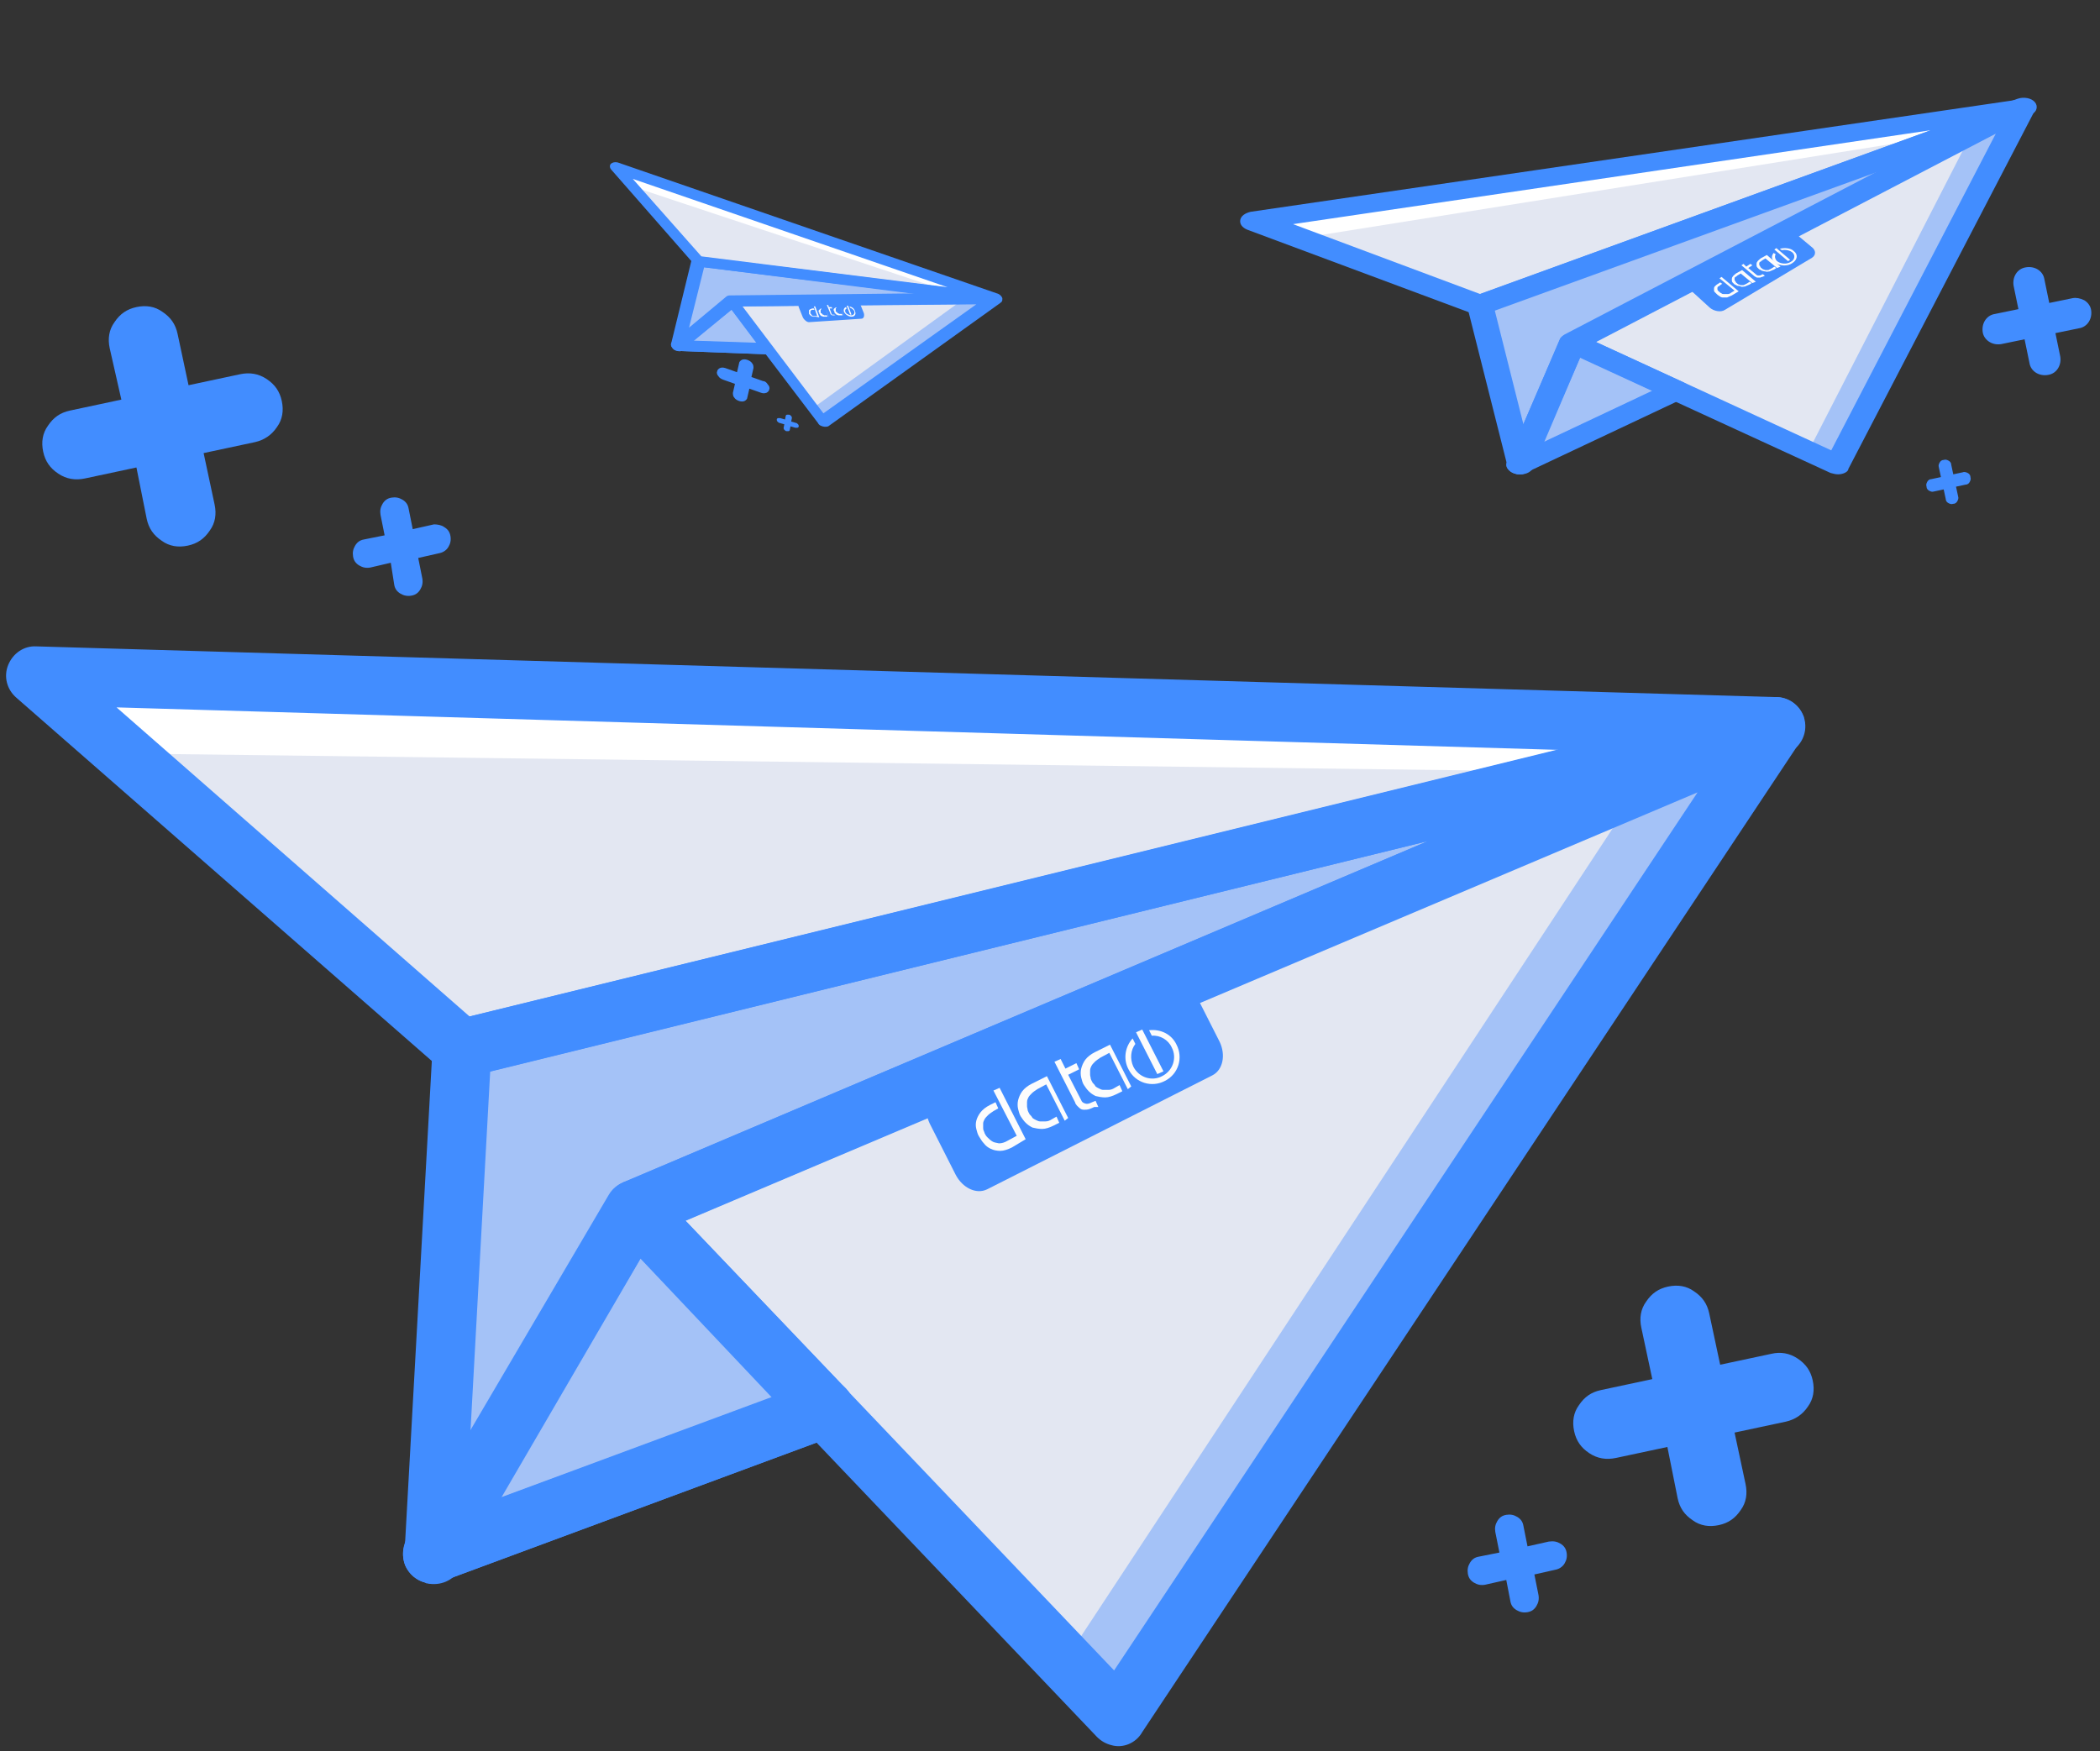 <?xml version="1.0" encoding="utf-8"?>
<!-- Generator: Adobe Illustrator 24.1.0, SVG Export Plug-In . SVG Version: 6.00 Build 0)  -->
<svg version="1.1" id="Capa_1" xmlns="http://www.w3.org/2000/svg" xmlns:xlink="http://www.w3.org/1999/xlink" x="0px" y="0px"
	 viewBox="0 0 306.3 255.5" style="enable-background:new 0 0 306.3 255.5;" xml:space="preserve">
<rect x="0" y="0" width="306.3" height="255.5" fill="#333333" stroke="none"/>
<style type="text/css">
	.st0{fill:#EB7A0C;}
	.st1{fill:#A4C2F7;}
	.st2{fill:#E3E7F2;}
	.st3{fill:#FFFFFF;}
	.st4{fill:#428DFF;}
	.st5{fill:#FCFCFC;}
	.st6{enable-background:new    ;}
</style>
<g>
	<path class="st0" d="M-266.3,436.8l60-40"/>
	<g>
		<polygon class="st1" points="-246,370.9 -266.3,436.8 -206.3,396.7 		"/>
		<polygon class="st1" points="-246,370.9 -266,436.8 -281.5,350.6 -73.8,244.3 		"/>
		<path class="st1" d="M-78.7,253.5c-1.8,0.1-3.5-0.9-4.4-2.5l-163,119.8l101.3,65.9l67.6-183.5C-77.6,253.4-78.1,253.5-78.7,253.5z
			"/>
	</g>
	<polygon class="st2" points="-104.2,264.5 -246,370.9 -154.9,426.6 -94.1,259.5 	"/>
	<path class="st3" d="M-90.3,247.7L-367.9,305l86.4,45.6l195-99.9C-88.3,250.5-89.7,249.3-90.3,247.7z"/>
	<path class="st2" d="M-104.2,259.5l-248.2,55.7l70.9,35.5l181.1-88.1C-102.1,262.3-103.6,261.1-104.2,259.5z"/>
	<g>
		<path class="st4" d="M-144.7,441.8c-1,0-1.9-0.3-2.8-0.8l-101.3-65.9c-1.4-0.9-2.3-2.4-2.3-4.1c0-1.7,0.7-3.2,2.1-4.2l121.5-89.4
			l-151.7,77.7c-1.5,0.8-3.2,0.7-4.7,0l-86.4-45.6c-1.9-1-3-3.1-2.7-5.2c0.3-2.1,1.9-3.8,4-4.3l294-60.8c2-0.5,4.1,0.4,5.3,2.1
			c0.1,0.2,0.2,0.3,0.3,0.5c0.5,0.9,0.7,1.9,0.6,2.9c0,0.3-0.1,0.5-0.1,0.8c0,0.2-0.1,0.4-0.2,0.5L-140,438.5
			C-140.7,440.5-142.6,441.8-144.7,441.8z M-237.1,370.6l89.9,58.4l62.9-170.7L-237.1,370.6z M-353.1,307.1l71.6,37.8l172.1-88.1
			L-353.1,307.1z"/>
		<path class="st4" d="M-266.3,441.8c-2.2,0-4.2-1.5-4.9-3.6c-0.6-2.1,0.2-4.4,2-5.7l60-40c1.5-1,3.4-1.2,5.1-0.4
			c1.6,0.8,2.7,2.4,2.8,4.2c0.1,1.8-0.8,3.6-2.3,4.5l-60,40C-264.3,441.5-265.3,441.8-266.3,441.8L-266.3,441.8z"/>
		<path class="st4" d="M-266,441.8c-0.1,0-0.2,0-0.3,0c-2.3-0.1-4.3-1.9-4.7-4.2l-15.5-86.1c-0.4-2.2,0.7-4.4,2.7-5.4l207.7-106.4
			c2.3-1.2,5.2-0.4,6.6,1.8c1.4,2.2,0.8,5.2-1.3,6.7L-241.7,374l-19.5,64.2C-261.8,440.4-263.7,441.8-266,441.8L-266,441.8z
			 M-275.8,353.4l11.1,61.7l13.8-45.7c0.3-1,1-2,1.8-2.6l121.5-89.4L-275.8,353.4z"/>
		<path class="st4" d="M-266.3,441.8c-1.6,0-3.1-0.8-4.1-2.1s-1.2-3-0.8-4.5l20.3-65.9c0.5-1.5,1.6-2.7,3.1-3.3
			c1.5-0.5,3.2-0.4,4.5,0.5l39.8,25.8c1.4,0.9,2.3,2.5,2.3,4.2c0,1.7-0.8,3.3-2.3,4.2l-60,40C-264.3,441.5-265.3,441.8-266.3,441.8z
			 M-243.2,378.8l-14.1,45.8l41.8-27.9L-243.2,378.8z"/>
	</g>
</g>
<path class="st4" d="M-193.6,352.2c1.7,2,4.3,2.5,5.9,1.1l33.2-28.1c1.6-1.3,1.5-4-0.1-6l-6.4-7.5c-1.7-2-4.3-2.5-5.9-1.1
	l-33.2,28.1c-1.6,1.3-1.5,4,0.1,6L-193.6,352.2z"/>
<path class="st5" d="M-185.2,345.4c-0.7,0.6-1.3,0.9-1.9,1c-0.6,0.1-1.1,0.2-1.7,0.1c-0.5-0.1-1-0.3-1.4-0.6c-0.4-0.3-0.8-0.6-1.1-1
	c-0.3-0.3-0.5-0.7-0.7-1.1c-0.2-0.4-0.3-0.9-0.3-1.4c0-0.5,0.1-1,0.4-1.6c0.3-0.5,0.7-1.1,1.3-1.6l0.8-0.6l0.8,0.9l-0.7,0.6
	c-0.3,0.3-0.6,0.6-0.8,0.9c-0.2,0.3-0.3,0.6-0.4,0.9c-0.1,0.3-0.1,0.5-0.1,0.8c0,0.3,0.1,0.5,0.1,0.7c0.1,0.2,0.1,0.4,0.2,0.5
	s0.2,0.3,0.2,0.3c0.2,0.2,0.4,0.4,0.7,0.6c0.3,0.2,0.6,0.4,1,0.5c0.4,0.1,0.8,0.1,1.2,0c0.5-0.1,0.9-0.3,1.4-0.8l1.3-1.1l-5.7-6.7
	l0.9-0.8l6.4,7.6L-185.2,345.4z"/>
<path class="st5" d="M-177.4,338.8l-4.5-5.3l-1.3,1.1c-0.3,0.3-0.6,0.6-0.8,0.9c-0.2,0.3-0.3,0.6-0.4,0.9s-0.1,0.5-0.1,0.8
	c0,0.3,0.1,0.5,0.2,0.7c0.1,0.2,0.2,0.4,0.3,0.6c0.1,0.2,0.2,0.3,0.3,0.5c0.1,0.1,0.2,0.2,0.3,0.3c0.1,0.1,0.3,0.2,0.5,0.3
	c0.2,0.1,0.4,0.2,0.7,0.3c0.2,0.1,0.5,0.1,0.8,0.1c0.3,0,0.6-0.1,0.9-0.2c0.3-0.1,0.6-0.3,1-0.6l0.7-0.6l0.8,0.9l-0.8,0.6
	c-0.6,0.5-1.2,0.9-1.8,1c-0.6,0.2-1.1,0.2-1.6,0.1c-0.5-0.1-0.9-0.3-1.3-0.5c-0.4-0.3-0.7-0.6-1-0.9c-0.3-0.3-0.5-0.7-0.8-1.2
	c-0.2-0.5-0.4-1-0.4-1.5c0-0.5,0.1-1.1,0.3-1.6c0.2-0.6,0.7-1.1,1.3-1.7l2.2-1.9l5.3,6.2L-177.4,338.8z"/>
<path class="st5" d="M-173,335.3c-0.2,0.2-0.5,0.4-0.7,0.5c-0.3,0.2-0.6,0.3-0.9,0.3c-0.3,0-0.6,0-0.9-0.1c-0.3-0.1-0.6-0.4-0.9-0.7
	l-5.1-6l0.9-0.8l1.2,1.4l1.6-1.4l0.8,0.9l-1.6,1.4l3.1,3.7c0.2,0.3,0.5,0.4,0.8,0.4c0.3,0,0.7-0.2,1.1-0.5l0.5-0.4l0.7,0.9
	L-173,335.3z"/>
<path class="st5" d="M-168.1,330.9l-4.5-5.3l-1.3,1.1c-0.3,0.3-0.6,0.6-0.8,0.9c-0.2,0.3-0.3,0.6-0.4,0.9s-0.1,0.5-0.1,0.8
	c0,0.3,0.1,0.5,0.2,0.7c0.1,0.2,0.2,0.4,0.3,0.6c0.1,0.2,0.2,0.3,0.3,0.5c0.1,0.1,0.2,0.2,0.3,0.3c0.1,0.1,0.3,0.2,0.5,0.3
	c0.2,0.1,0.4,0.2,0.7,0.3c0.2,0.1,0.5,0.1,0.8,0.1c0.3,0,0.6-0.1,0.9-0.2c0.3-0.1,0.6-0.3,1-0.6l0.7-0.6l0.8,0.9l-0.8,0.6
	c-0.6,0.5-1.2,0.9-1.8,1c-0.6,0.2-1.1,0.2-1.6,0.1c-0.5-0.1-0.9-0.3-1.3-0.5c-0.4-0.3-0.7-0.6-1-0.9c-0.3-0.3-0.5-0.7-0.8-1.2
	c-0.2-0.5-0.4-1-0.4-1.5c0-0.5,0.1-1.1,0.3-1.6c0.2-0.6,0.7-1.1,1.3-1.7l2.2-1.9l5.3,6.2L-168.1,330.9z"/>
<g>
	<path class="st5" d="M-166.9,320.3l0.7,0.8c1.4-0.4,2.9,0.1,3.8,1.2c1.3,1.6,1.1,3.9-0.4,5.2s-3.9,1.1-5.2-0.4
		c-0.9-1.1-1.1-2.6-0.6-3.9l-0.7-0.8c-1,1.7-0.8,3.8,0.5,5.4c1.7,2,4.7,2.2,6.6,0.6c2-1.7,2.2-4.7,0.6-6.6
		C-162.9,320-165,319.5-166.9,320.3z"/>
</g>
<path class="st5" d="M-163.7,327.2l-5.3-6.2l0.9-0.8l5.3,6.2L-163.7,327.2z"/>
<g class="st6">
	<path class="st4" d="M-120.7,205c1.4,0.9,2.3,2.2,2.6,3.8c0.3,1.6,0.1,3.1-0.8,4.5c-0.9,1.4-2.2,2.3-3.8,2.6l-8.9,1.9l1.9,8.8
		c0.3,1.6,0.1,3.1-0.8,4.5c-0.9,1.4-2.2,2.3-3.8,2.6c-1.6,0.3-3.1,0.1-4.5-0.8c-1.4-0.9-2.3-2.2-2.6-3.8l-1.7-8.8l-8.9,1.9
		c-1.6,0.3-3.2,0.1-4.6-0.8c-1.4-0.9-2.3-2.2-2.6-3.8c-0.3-1.6-0.1-3.1,0.8-4.5c0.9-1.4,2.2-2.3,3.8-2.6l8.8-1.9l-1.9-8.8
		c-0.3-1.6-0.1-3.1,0.8-4.5c0.9-1.4,2.2-2.3,3.8-2.6c1.6-0.3,3.1-0.1,4.5,0.8c1.4,0.9,2.3,2.2,2.6,3.8l1.9,8.8l8.9-1.9
		C-123.7,203.9-122.1,204.1-120.7,205z"/>
</g>
<g class="st6">
	<path class="st4" d="M-161.7,237c0.6,0.4,0.9,0.9,1.1,1.6c0.1,0.7,0,1.3-0.3,1.8c-0.4,0.6-0.9,0.9-1.6,1.1l-3.6,0.8l0.8,3.6
		c0.1,0.7,0,1.3-0.3,1.8c-0.4,0.6-0.9,0.9-1.6,1.1c-0.7,0.1-1.3,0-1.8-0.3c-0.6-0.4-0.9-0.9-1.1-1.6l-0.7-3.6l-3.6,0.8
		c-0.7,0.1-1.3,0-1.9-0.3c-0.6-0.4-0.9-0.9-1.1-1.6c-0.1-0.7,0-1.3,0.3-1.8c0.4-0.6,0.9-0.9,1.6-1.1l3.6-0.8l-0.8-3.6
		c-0.1-0.7,0-1.3,0.3-1.8c0.4-0.6,0.9-0.9,1.6-1.1c0.7-0.1,1.3,0,1.8,0.3c0.6,0.4,0.9,0.9,1.1,1.6l0.8,3.6l3.6-0.8
		C-162.8,236.5-162.2,236.7-161.7,237z"/>
</g>
<g>
	<path class="st0" d="M63.1,226.7l57.2-21.2"/>
	<g>
		<polygon class="st1" points="92.6,176.5 63.1,226.7 120.3,205.5 		"/>
		<polygon class="st1" points="92.6,176.5 63.3,226.8 67.4,152.9 259,106 		"/>
		<path class="st1" d="M253.2,112.7c-1.5-0.3-2.7-1.4-3.1-2.9L92.6,176.5l70.5,74l91.5-137.8C254.1,112.8,253.6,112.8,253.2,112.7z"
			/>
	</g>
	<polygon class="st2" points="230,116.7 92.6,176.5 156.7,240.2 239.4,114.5 	"/>
	<path class="st3" d="M244.8,105.6l-239.6-7l62.2,54.4l179.9-44.1C245.9,108.3,244.9,107,244.8,105.6z"/>
	<path class="st2" d="M231,112.6L16,109.9l51.4,43l166.1-37.1C232.2,115.3,231.2,114,231,112.6z"/>
	<g>
		<path class="st4" d="M162.1,254.6c-0.8-0.2-1.5-0.6-2.1-1.2l-70.5-74c-1-1-1.4-2.4-1.1-3.8c0.3-1.4,1.2-2.5,2.5-3.1l117.4-49.8
			L68.4,157.1c-1.4,0.3-2.8,0-3.8-0.9L2.4,101.8C1,100.6,0.5,98.7,1.2,97c0.7-1.7,2.3-2.8,4.1-2.7l253.7,7.4c1.8,0,3.3,1.1,4,2.7
			c0.1,0.1,0.1,0.3,0.1,0.4c0.2,0.8,0.2,1.7-0.1,2.5c-0.1,0.2-0.2,0.4-0.3,0.6c-0.1,0.1-0.2,0.3-0.2,0.4l-95.9,144.4
			C165.7,254.3,163.8,255.1,162.1,254.6z M100,178.1l62.5,65.6l85.1-128.1L100,178.1z M17,103.2l51.5,45.1l158.8-38.9L17,103.2z"/>
		<path class="st4" d="M62.1,230.9c-1.8-0.4-3.2-2-3.3-3.9c-0.1-1.9,1-3.6,2.8-4.3l57.2-21.2c1.4-0.5,3.1-0.3,4.2,0.7
			c1.2,1,1.8,2.5,1.5,4c-0.3,1.5-1.3,2.8-2.8,3.3l-57.2,21.2C63.8,231,62.9,231.1,62.1,230.9L62.1,230.9z"/>
		<path class="st4" d="M62.3,231c-0.1,0-0.2,0-0.2-0.1c-1.9-0.6-3.2-2.4-3.1-4.3l4.1-73.9c0.1-1.9,1.4-3.5,3.3-3.9L258,101.8
			c2.2-0.5,4.4,0.7,5.1,2.8s-0.3,4.4-2.4,5.3l-165.1,70L67,229C66.1,230.6,64.2,231.4,62.3,231L62.3,231z M71.5,156.3l-2.9,52.9
			l20.3-34.9c0.5-0.8,1.2-1.4,2-1.8l117.4-49.8L71.5,156.3z"/>
		<path class="st4" d="M62.1,230.9c-1.3-0.3-2.4-1.2-3-2.5c-0.5-1.3-0.4-2.7,0.2-3.9l29.5-50.2c0.7-1.2,1.9-1.9,3.2-2.1
			s2.7,0.3,3.6,1.3l27.7,29c1,1,1.4,2.5,1.1,3.9c-0.3,1.4-1.3,2.6-2.7,3.1l-57.2,21.2C63.8,231,62.9,231.1,62.1,230.9z M93.4,183.6
			l-20.6,35l39.8-14.7L93.4,183.6z"/>
	</g>
</g>
<path class="st4" d="M139.4,171.4c1,1.9,3,2.9,4.6,2.1l32.8-16.6c1.6-0.8,2-3,1.1-4.9l-3.8-7.5c-1-1.9-3-2.9-4.6-2.1L136.7,159
	c-1.6,0.8-2,3-1.1,4.9L139.4,171.4z"/>
<path class="st5" d="M147.6,167.4c-0.6,0.3-1.2,0.5-1.7,0.5c-0.5,0-1-0.1-1.4-0.3c-0.4-0.2-0.7-0.4-1-0.8c-0.3-0.3-0.5-0.7-0.7-1
	c-0.2-0.3-0.3-0.7-0.4-1.1c-0.1-0.4-0.1-0.8,0-1.2c0.1-0.4,0.3-0.8,0.6-1.2c0.3-0.4,0.8-0.8,1.4-1.1l0.8-0.4l0.4,0.9l-0.7,0.4
	c-0.3,0.2-0.6,0.4-0.8,0.6c-0.2,0.2-0.4,0.4-0.5,0.6c-0.1,0.2-0.2,0.4-0.2,0.6c0,0.2,0,0.4,0,0.6c0,0.2,0,0.3,0.1,0.5
	s0.1,0.3,0.1,0.3c0.1,0.2,0.2,0.4,0.4,0.6c0.2,0.2,0.4,0.4,0.7,0.6c0.3,0.2,0.6,0.2,1,0.3c0.4,0,0.8-0.1,1.3-0.4l1.3-0.7l-3.4-6.6
	l0.9-0.4l3.8,7.5L147.6,167.4z"/>
<path class="st5" d="M155.3,163.5l-2.7-5.3l-1.3,0.7c-0.3,0.2-0.6,0.4-0.8,0.6c-0.2,0.2-0.4,0.4-0.5,0.6c-0.1,0.2-0.2,0.4-0.2,0.7
	c0,0.2,0,0.4,0,0.6c0,0.2,0.1,0.4,0.1,0.6c0.1,0.2,0.1,0.3,0.2,0.4c0,0.1,0.1,0.2,0.2,0.3c0.1,0.1,0.2,0.2,0.3,0.4
	c0.1,0.1,0.3,0.2,0.5,0.3c0.2,0.1,0.4,0.2,0.6,0.2c0.2,0,0.5,0,0.8,0s0.6-0.1,0.9-0.3l0.7-0.4l0.4,0.9l-0.8,0.4
	c-0.6,0.3-1.2,0.5-1.7,0.5c-0.5,0-1-0.1-1.4-0.2c-0.4-0.2-0.7-0.4-1-0.7c-0.3-0.3-0.5-0.6-0.7-0.9c-0.2-0.3-0.3-0.7-0.4-1.1
	c-0.1-0.4-0.1-0.9,0-1.3c0.1-0.4,0.3-0.9,0.6-1.3c0.3-0.4,0.8-0.8,1.4-1.1l2.2-1.1l3.1,6.1L155.3,163.5z"/>
<path class="st5" d="M159.6,161.5c-0.2,0.1-0.4,0.2-0.7,0.3c-0.3,0.1-0.5,0.1-0.8,0.1c-0.3,0-0.5-0.1-0.7-0.3
	c-0.2-0.2-0.5-0.4-0.6-0.8l-3-5.9l0.9-0.4l0.7,1.4l1.6-0.8l0.4,0.9l-1.6,0.8l1.9,3.7c0.1,0.3,0.3,0.4,0.6,0.5c0.3,0.1,0.6,0,1-0.2
	l0.5-0.2l0.4,0.9L159.6,161.5z"/>
<path class="st5" d="M164.5,158.9l-2.7-5.3l-1.3,0.7c-0.3,0.2-0.6,0.4-0.8,0.6c-0.2,0.2-0.4,0.4-0.5,0.6s-0.2,0.4-0.2,0.7
	s0,0.4,0,0.6c0,0.2,0.1,0.4,0.1,0.6c0.1,0.2,0.1,0.3,0.2,0.4c0,0.1,0.1,0.2,0.2,0.3c0.1,0.1,0.2,0.2,0.3,0.4
	c0.1,0.1,0.3,0.2,0.5,0.3c0.2,0.1,0.4,0.2,0.6,0.2c0.2,0,0.5,0,0.8,0c0.3,0,0.6-0.1,0.9-0.3l0.7-0.4l0.4,0.9l-0.8,0.4
	c-0.6,0.3-1.2,0.5-1.7,0.5c-0.5,0-1-0.1-1.4-0.2c-0.4-0.2-0.7-0.4-1-0.7c-0.3-0.3-0.5-0.6-0.7-0.9c-0.2-0.3-0.3-0.7-0.4-1.1
	c-0.1-0.4-0.1-0.9,0-1.3c0.1-0.4,0.3-0.9,0.6-1.3c0.3-0.4,0.8-0.8,1.4-1.1l2.2-1.1l3.1,6.1L164.5,158.9z"/>
<g>
	<path class="st5" d="M167.6,150.3l0.4,0.8c1.2-0.1,2.4,0.6,2.9,1.7c0.8,1.5,0.2,3.4-1.4,4.2c-1.5,0.8-3.4,0.2-4.2-1.4
		c-0.5-1.1-0.4-2.4,0.3-3.3l-0.4-0.8c-1.1,1.2-1.4,3-0.6,4.5c1,2,3.4,2.7,5.3,1.7c2-1,2.7-3.4,1.7-5.3
		C170.9,150.9,169.3,150.1,167.6,150.3z"/>
</g>
<path class="st5" d="M168.8,156.7l-3.1-6.1l0.9-0.4l3.1,6.1L168.8,156.7z"/>
<g class="st6">
	<path class="st4" d="M262.2,198.2c1.2,0.8,1.9,1.8,2.2,3.2c0.3,1.4,0.1,2.7-0.7,3.8c-0.8,1.2-1.9,1.9-3.2,2.2l-7.5,1.6l1.6,7.5
		c0.3,1.4,0.1,2.7-0.7,3.8c-0.8,1.2-1.8,1.9-3.2,2.2c-1.4,0.3-2.7,0.1-3.8-0.7c-1.2-0.8-1.9-1.8-2.2-3.2l-1.5-7.5l-7.5,1.6
		c-1.4,0.3-2.7,0.1-3.9-0.7c-1.2-0.8-1.9-1.8-2.2-3.2c-0.3-1.4-0.1-2.7,0.7-3.8c0.8-1.2,1.8-1.9,3.2-2.2l7.5-1.6l-1.6-7.5
		c-0.3-1.4-0.1-2.7,0.7-3.8c0.8-1.2,1.8-1.9,3.2-2.2c1.4-0.3,2.7-0.1,3.8,0.7c1.2,0.8,1.9,1.8,2.2,3.2l1.6,7.5l7.5-1.6
		C259.7,197.2,261,197.4,262.2,198.2z"/>
</g>
<g class="st6">
	<path class="st4" d="M38.9,55.3c1.2,0.8,1.9,1.8,2.2,3.2c0.3,1.4,0.1,2.7-0.7,3.8c-0.8,1.2-1.9,1.9-3.2,2.2l-7.5,1.6l1.6,7.5
		c0.3,1.4,0.1,2.7-0.7,3.8c-0.8,1.2-1.8,1.9-3.2,2.2c-1.4,0.3-2.7,0.1-3.8-0.7c-1.2-0.8-1.9-1.8-2.2-3.2l-1.5-7.5l-7.5,1.6
		c-1.4,0.3-2.7,0.1-3.9-0.7c-1.2-0.8-1.9-1.8-2.2-3.2c-0.3-1.4-0.1-2.7,0.7-3.8c0.8-1.2,1.8-1.9,3.2-2.2l7.5-1.6L16,50.8
		c-0.3-1.4-0.1-2.7,0.7-3.8c0.8-1.2,1.8-1.9,3.2-2.2c1.4-0.3,2.7-0.1,3.8,0.7c1.2,0.8,1.9,1.8,2.2,3.2l1.6,7.5l7.5-1.6
		C36.4,54.3,37.7,54.5,38.9,55.3z"/>
</g>
<g class="st6">
	<path class="st4" d="M227.6,225.2c0.5,0.3,0.8,0.7,0.9,1.3c0.1,0.6,0,1.1-0.3,1.6c-0.3,0.5-0.8,0.8-1.3,0.9l-3.1,0.7l0.6,3
		c0.1,0.6,0,1.1-0.3,1.6c-0.3,0.5-0.7,0.8-1.3,0.9c-0.6,0.1-1.1,0-1.6-0.3c-0.5-0.3-0.8-0.7-0.9-1.3l-0.6-3.1l-3.1,0.7
		c-0.6,0.1-1.1,0-1.6-0.3c-0.5-0.3-0.8-0.7-0.9-1.3c-0.1-0.6,0-1.1,0.3-1.6c0.3-0.5,0.7-0.8,1.3-0.9l3-0.6l-0.6-3
		c-0.1-0.6,0-1.1,0.3-1.6c0.3-0.5,0.7-0.8,1.3-0.9c0.6-0.1,1.1,0,1.6,0.3c0.5,0.3,0.8,0.7,0.9,1.3l0.6,3l3.1-0.7
		C226.6,224.8,227.1,224.9,227.6,225.2z"/>
</g>
<g class="st6">
	<path class="st4" d="M64.8,76.9c0.5,0.3,0.8,0.7,0.9,1.3c0.1,0.6,0,1.1-0.3,1.6c-0.3,0.5-0.8,0.8-1.3,0.9l-3.1,0.7l0.6,3
		c0.1,0.6,0,1.1-0.3,1.6c-0.3,0.5-0.7,0.8-1.3,0.9c-0.6,0.1-1.1,0-1.6-0.3c-0.5-0.3-0.8-0.7-0.9-1.3L57,82.1L54,82.8
		c-0.6,0.1-1.1,0-1.6-0.3c-0.5-0.3-0.8-0.7-0.9-1.3c-0.1-0.6,0-1.1,0.3-1.6c0.3-0.5,0.7-0.8,1.3-0.9l3-0.6l-0.6-3
		c-0.1-0.6,0-1.1,0.3-1.6c0.3-0.5,0.7-0.8,1.3-0.9c0.6-0.1,1.1,0,1.6,0.3c0.5,0.3,0.8,0.7,0.9,1.3l0.6,3l3.1-0.7
		C63.8,76.5,64.4,76.6,64.8,76.9z"/>
</g>
<g>
	<path class="st0" d="M221.7,67.8L244.6,57"/>
	<g>
		<polygon class="st1" points="229.4,50 221.7,67.8 244.6,57 		"/>
		<polygon class="st1" points="229.4,50 221.8,67.8 215.9,44.5 295.1,15.7 		"/>
		<path class="st1" d="M293.3,18.2c-0.7,0-1.3-0.2-1.7-0.7L229.4,50l38.7,17.8l25.8-49.7C293.7,18.2,293.5,18.2,293.3,18.2z"/>
	</g>
	<polygon class="st2" points="283.5,21.2 229.4,50 264.2,65 287.4,19.8 	"/>
	<path class="st3" d="M288.9,16.6l-106,15.5l33,12.3l74.4-27C289.6,17.4,289.1,17.1,288.9,16.6z"/>
	<path class="st2" d="M283.5,19.8l-94.7,15.1l27.1,9.6L285,20.6C284.3,20.6,283.8,20.2,283.5,19.8z"/>
	<g>
		<path class="st4" d="M268.1,69.2c-0.4,0-0.7-0.1-1.1-0.2l-38.7-17.8c-0.5-0.2-0.9-0.7-0.9-1.1c0-0.4,0.3-0.9,0.8-1.1l46.4-24.2
			l-57.9,21c-0.6,0.2-1.2,0.2-1.8,0l-33-12.3c-0.7-0.3-1.1-0.8-1-1.4c0.1-0.6,0.7-1,1.5-1.2l112.2-16.4c0.8-0.1,1.6,0.1,2,0.6
			c0,0,0.1,0.1,0.1,0.1c0.2,0.2,0.3,0.5,0.2,0.8c0,0.1,0,0.1-0.1,0.2c0,0,0,0.1-0.1,0.1l-27.1,52.1
			C269.6,68.8,268.9,69.2,268.1,69.2z M232.8,49.9l34.3,15.8l24-46.2L232.8,49.9z M188.6,32.7l27.3,10.2l65.7-23.9L188.6,32.7z"/>
		<path class="st4" d="M221.7,69.2c-0.9,0-1.6-0.4-1.9-1c-0.2-0.6,0.1-1.2,0.8-1.5l22.9-10.8c0.6-0.3,1.3-0.3,1.9-0.1s1,0.7,1.1,1.1
			c0,0.5-0.3,1-0.9,1.2l-22.9,10.8C222.4,69.1,222.1,69.2,221.7,69.2L221.7,69.2z"/>
		<path class="st4" d="M221.8,69.2c0,0-0.1,0-0.1,0c-0.9,0-1.6-0.5-1.8-1.1L214,44.7c-0.2-0.6,0.3-1.2,1-1.5l79.3-28.8
			c0.9-0.3,2-0.1,2.5,0.5c0.5,0.6,0.3,1.4-0.5,1.8l-65.2,34l-7.4,17.4C223.4,68.8,222.7,69.2,221.8,69.2L221.8,69.2z M218,45.2
			l4.2,16.7l5.3-12.4c0.1-0.3,0.4-0.5,0.7-0.7l46.4-24.2L218,45.2z"/>
		<path class="st4" d="M221.7,69.2c-0.6,0-1.2-0.2-1.6-0.6s-0.5-0.8-0.3-1.2l7.7-17.8c0.2-0.4,0.6-0.7,1.2-0.9
			c0.6-0.1,1.2-0.1,1.7,0.1l15.2,7c0.5,0.3,0.9,0.7,0.9,1.1c0,0.5-0.3,0.9-0.9,1.1l-22.9,10.8C222.4,69.1,222.1,69.2,221.7,69.2z
			 M230.5,52.1l-5.4,12.4l15.9-7.5L230.5,52.1z"/>
	</g>
</g>
<path class="st4" d="M249.4,44.9c0.6,0.5,1.6,0.7,2.2,0.3l12.7-7.6c0.6-0.4,0.6-1.1-0.1-1.6l-2.4-2c-0.6-0.5-1.6-0.7-2.2-0.3
	L247,41.2c-0.6,0.4-0.6,1.1,0.1,1.6L249.4,44.9z"/>
<path class="st5" d="M252.6,43.1c-0.2,0.1-0.5,0.2-0.7,0.3c-0.2,0-0.4,0-0.6,0c-0.2,0-0.4-0.1-0.5-0.2c-0.2-0.1-0.3-0.2-0.4-0.3
	c-0.1-0.1-0.2-0.2-0.3-0.3c-0.1-0.1-0.1-0.2-0.1-0.4c0-0.1,0-0.3,0.1-0.4c0.1-0.1,0.3-0.3,0.5-0.4l0.3-0.2l0.3,0.2l-0.3,0.2
	c-0.1,0.1-0.2,0.2-0.3,0.2c-0.1,0.1-0.1,0.2-0.1,0.2c0,0.1,0,0.1,0,0.2c0,0.1,0,0.1,0.1,0.2c0,0.1,0.1,0.1,0.1,0.1
	c0,0,0.1,0.1,0.1,0.1c0.1,0.1,0.1,0.1,0.3,0.2c0.1,0.1,0.2,0.1,0.4,0.1s0.3,0,0.5,0c0.2,0,0.4-0.1,0.5-0.2l0.5-0.3l-2.2-1.8l0.3-0.2
	l2.5,2.1L252.6,43.1z"/>
<path class="st5" d="M255.6,41.3l-1.7-1.4l-0.5,0.3c-0.1,0.1-0.2,0.2-0.3,0.2c-0.1,0.1-0.1,0.2-0.1,0.2c0,0.1,0,0.1,0,0.2
	c0,0.1,0,0.1,0.1,0.2c0,0.1,0.1,0.1,0.1,0.2c0,0,0.1,0.1,0.1,0.1c0,0,0.1,0,0.1,0.1c0.1,0,0.1,0.1,0.2,0.1s0.2,0.1,0.3,0.1
	c0.1,0,0.2,0,0.3,0c0.1,0,0.2,0,0.3-0.1c0.1,0,0.2-0.1,0.4-0.2l0.3-0.2l0.3,0.2l-0.3,0.2c-0.2,0.1-0.5,0.2-0.7,0.3
	c-0.2,0-0.4,0.1-0.6,0s-0.4-0.1-0.5-0.1c-0.2-0.1-0.3-0.2-0.4-0.2c-0.1-0.1-0.2-0.2-0.3-0.3c-0.1-0.1-0.1-0.3-0.1-0.4
	c0-0.1,0-0.3,0.1-0.4c0.1-0.2,0.3-0.3,0.5-0.5l0.9-0.5l2,1.7L255.6,41.3z"/>
<path class="st5" d="M257.3,40.3c-0.1,0-0.2,0.1-0.3,0.1c-0.1,0-0.2,0.1-0.3,0.1c-0.1,0-0.2,0-0.4,0c-0.1,0-0.2-0.1-0.4-0.2
	l-1.9-1.6l0.3-0.2l0.4,0.4l0.6-0.4l0.3,0.2l-0.6,0.4l1.2,1c0.1,0.1,0.2,0.1,0.3,0.1c0.1,0,0.3,0,0.4-0.1l0.2-0.1l0.3,0.2L257.3,40.3
	z"/>
<path class="st5" d="M259.2,39.1l-1.7-1.4l-0.5,0.3c-0.1,0.1-0.2,0.2-0.3,0.2c-0.1,0.1-0.1,0.2-0.1,0.2c0,0.1,0,0.1,0,0.2
	c0,0.1,0,0.1,0.1,0.2c0,0.1,0.1,0.1,0.1,0.2c0,0,0.1,0.1,0.1,0.1c0,0,0.1,0,0.1,0.1c0.1,0,0.1,0.1,0.2,0.1s0.2,0.1,0.3,0.1
	c0.1,0,0.2,0,0.3,0c0.1,0,0.2,0,0.3-0.1c0.1,0,0.2-0.1,0.4-0.2l0.3-0.2l0.3,0.2l-0.3,0.2c-0.2,0.1-0.5,0.2-0.7,0.3
	c-0.2,0-0.4,0.1-0.6,0c-0.2,0-0.4-0.1-0.5-0.1c-0.2-0.1-0.3-0.2-0.4-0.2c-0.1-0.1-0.2-0.2-0.3-0.3c-0.1-0.1-0.1-0.3-0.1-0.4
	c0-0.1,0-0.3,0.1-0.4c0.1-0.2,0.3-0.3,0.5-0.5l0.9-0.5l2,1.7L259.2,39.1z"/>
<g>
	<path class="st5" d="M259.6,36.3l0.3,0.2c0.5-0.1,1.1,0,1.5,0.3c0.5,0.4,0.4,1.1-0.2,1.4c-0.6,0.4-1.5,0.3-2-0.1
		c-0.3-0.3-0.4-0.7-0.2-1l-0.3-0.2c-0.4,0.5-0.3,1,0.2,1.4c0.6,0.5,1.8,0.6,2.5,0.1c0.8-0.5,0.9-1.3,0.2-1.8
		C261.2,36.2,260.3,36.1,259.6,36.3z"/>
</g>
<path class="st5" d="M260.8,38.1l-2-1.7l0.3-0.2l2,1.7L260.8,38.1z"/>
<g class="st6">
	<path class="st4" d="M304,43.8c0.5,0.3,0.9,0.8,1,1.4c0.1,0.6,0,1.2-0.3,1.7c-0.3,0.5-0.8,0.9-1.5,1l-3.4,0.7l0.7,3.4
		c0.1,0.6,0,1.2-0.3,1.7c-0.3,0.5-0.8,0.9-1.5,1c-0.6,0.1-1.2,0-1.7-0.3c-0.5-0.3-0.9-0.8-1-1.5l-0.7-3.4l-3.4,0.7
		c-0.6,0.1-1.2,0-1.7-0.3c-0.5-0.3-0.9-0.8-1-1.4c-0.1-0.6,0-1.2,0.3-1.7c0.3-0.5,0.8-0.9,1.5-1l3.4-0.7l-0.7-3.4
		c-0.1-0.6,0-1.2,0.3-1.7c0.3-0.5,0.8-0.9,1.5-1c0.6-0.1,1.2,0,1.7,0.3c0.5,0.3,0.9,0.8,1,1.5l0.7,3.4l3.4-0.7
		C302.8,43.4,303.4,43.5,304,43.8z"/>
</g>
<g class="st6">
	<path class="st4" d="M287,69c0.2,0.1,0.4,0.3,0.4,0.6c0.1,0.3,0,0.5-0.1,0.7c-0.1,0.2-0.3,0.4-0.6,0.4l-1.4,0.3l0.3,1.4
		c0.1,0.3,0,0.5-0.1,0.7c-0.1,0.2-0.3,0.4-0.6,0.4c-0.3,0.1-0.5,0-0.7-0.1c-0.2-0.1-0.4-0.3-0.4-0.6l-0.3-1.4l-1.4,0.3
		c-0.3,0.1-0.5,0-0.7-0.1c-0.2-0.1-0.4-0.3-0.4-0.6c-0.1-0.3,0-0.5,0.1-0.7c0.1-0.2,0.3-0.4,0.6-0.4l1.4-0.3l-0.3-1.4
		c-0.1-0.3,0-0.5,0.1-0.7c0.1-0.2,0.3-0.4,0.6-0.4c0.3-0.1,0.5,0,0.7,0.1c0.2,0.1,0.4,0.3,0.4,0.6l0.3,1.4l1.4-0.3
		C286.5,68.8,286.8,68.9,287,69z"/>
</g>
<g>
	<path class="st0" d="M98.8,50.4l13.1,0.4"/>
	<g>
		<polygon class="st1" points="106.7,43.9 98.8,50.4 111.9,50.8 		"/>
		<polygon class="st1" points="106.7,43.9 98.9,50.4 101.9,38.1 145.2,43.5 		"/>
		<path class="st1" d="M143.7,44.3c-0.3-0.2-0.6-0.4-0.6-0.7l-36.4,0.3L120,61.5l24-17.1C143.9,44.4,143.8,44.3,143.7,44.3z"/>
	</g>
	<polygon class="st2" points="138.5,43.3 106.7,43.9 118.9,59.3 140.6,43.6 	"/>
	<path class="st3" d="M142.1,42.5l-52.2-18l12,13.7l40.6,5.1C142.2,43,142.1,42.7,142.1,42.5z"/>
	<path class="st2" d="M138.9,42.7l-47-15.6l10,11l37.4,5.3C139,43.2,138.9,43,138.9,42.7z"/>
	<g>
		<path class="st4" d="M119.7,62.1c-0.2-0.1-0.3-0.2-0.4-0.4L106,44.2c-0.2-0.2-0.2-0.5-0.1-0.7s0.3-0.3,0.6-0.3l27.1-0.3l-31.6-4
			c-0.3,0-0.6-0.2-0.8-0.4l-12-13.7c-0.3-0.3-0.3-0.7-0.1-0.9c0.2-0.2,0.6-0.3,1-0.2l55.3,19.1c0.4,0.1,0.7,0.4,0.8,0.7
			c0,0,0,0.1,0,0.1c0,0.2,0,0.3-0.1,0.4c0,0,0,0.1-0.1,0.1c0,0,0,0-0.1,0.1l-25.1,18C120.5,62.3,120.1,62.3,119.7,62.1z M108.3,44.7
			l11.8,15.6l22.3-15.9L108.3,44.7z M92.3,26.1l10,11.3l35.9,4.5L92.3,26.1z"/>
		<path class="st4" d="M98.5,51.1c-0.4-0.2-0.6-0.6-0.6-0.9c0-0.3,0.3-0.5,0.7-0.5l13.1,0.4c0.3,0,0.7,0.2,0.9,0.4
			c0.2,0.3,0.3,0.6,0.2,0.8c-0.1,0.2-0.4,0.4-0.7,0.4L99,51.2C98.9,51.2,98.7,51.1,98.5,51.1L98.5,51.1z"/>
		<path class="st4" d="M98.5,51.1C98.5,51.1,98.5,51.1,98.5,51.1c-0.4-0.3-0.7-0.7-0.6-1l3-12.3c0.1-0.3,0.4-0.5,0.8-0.4l43.3,5.4
			c0.5,0.1,0.9,0.4,1,0.8c0.1,0.4-0.2,0.7-0.7,0.7l-38.1,0.4l-7.7,6.4C99.4,51.3,98.9,51.3,98.5,51.1L98.5,51.1z M102.7,39l-2.2,8.8
			l5.4-4.5c0.1-0.1,0.3-0.2,0.5-0.2l27.1-0.3L102.7,39z"/>
		<path class="st4" d="M98.5,51.1c-0.3-0.1-0.5-0.4-0.6-0.6c-0.1-0.3,0-0.5,0.2-0.6l7.9-6.5c0.2-0.2,0.5-0.2,0.8-0.1
			c0.3,0.1,0.6,0.2,0.7,0.5l5.2,6.9c0.2,0.2,0.2,0.5,0.1,0.7c-0.1,0.2-0.4,0.3-0.7,0.3L99,51.2C98.9,51.2,98.7,51.1,98.5,51.1z
			 M106.7,45.2l-5.5,4.5l9.1,0.3L106.7,45.2z"/>
	</g>
</g>
<path class="st4" d="M117.1,46.3c0.2,0.4,0.6,0.7,0.9,0.7l7.6-0.5c0.4,0,0.5-0.4,0.4-0.8l-0.6-1.5c-0.2-0.4-0.6-0.7-0.9-0.7
	l-7.6,0.5c-0.4,0-0.5,0.4-0.4,0.8L117.1,46.3z"/>
<path class="st5" d="M119,46.2c-0.1,0-0.3,0-0.4,0c-0.1,0-0.2-0.1-0.3-0.1c-0.1-0.1-0.1-0.1-0.2-0.2c-0.1-0.1-0.1-0.1-0.1-0.2
	c0-0.1,0-0.1,0-0.2c0-0.1,0-0.1,0-0.2c0-0.1,0.1-0.1,0.2-0.2c0.1,0,0.2-0.1,0.3-0.1l0.2,0l0.1,0.2l-0.2,0c-0.1,0-0.1,0-0.2,0
	c0,0-0.1,0-0.1,0.1c0,0-0.1,0.1-0.1,0.1c0,0,0,0.1,0,0.1c0,0,0,0.1,0,0.1c0,0,0,0,0,0.1c0,0,0,0.1,0.1,0.1c0,0.1,0.1,0.1,0.1,0.2
	c0.1,0,0.1,0.1,0.2,0.1c0.1,0,0.2,0,0.3,0l0.3,0l-0.5-1.4l0.2,0l0.6,1.6L119,46.2z"/>
<path class="st5" d="M120.8,46.1l-0.4-1.1l-0.3,0c-0.1,0-0.1,0-0.2,0c-0.1,0-0.1,0-0.1,0.1c0,0-0.1,0.1-0.1,0.1s0,0.1,0,0.1
	c0,0,0,0.1,0,0.1c0,0,0,0.1,0,0.1c0,0,0,0,0,0.1c0,0,0,0.1,0.1,0.1s0.1,0.1,0.1,0.1c0,0,0.1,0.1,0.1,0.1c0.1,0,0.1,0,0.2,0.1
	c0.1,0,0.1,0,0.2,0l0.2,0l0.1,0.2l-0.2,0c-0.1,0-0.3,0-0.4,0c-0.1,0-0.2-0.1-0.3-0.1s-0.1-0.1-0.2-0.2c-0.1-0.1-0.1-0.1-0.1-0.2
	c0-0.1,0-0.1-0.1-0.2c0-0.1,0-0.2,0-0.2s0.1-0.1,0.2-0.2s0.2-0.1,0.3-0.1l0.5,0l0.5,1.3L120.8,46.1z"/>
<path class="st5" d="M121.8,46c0,0-0.1,0-0.2,0c-0.1,0-0.1,0-0.2,0c-0.1,0-0.1-0.1-0.2-0.1c0,0-0.1-0.1-0.1-0.2l-0.5-1.2l0.2,0
	l0.1,0.3l0.4,0l0.1,0.2l-0.4,0l0.3,0.8c0,0.1,0.1,0.1,0.1,0.1c0.1,0,0.1,0,0.2,0l0.1,0l0.1,0.2L121.8,46z"/>
<path class="st5" d="M123,45.9l-0.4-1.1l-0.3,0c-0.1,0-0.1,0-0.2,0c-0.1,0-0.1,0-0.1,0.1c0,0-0.1,0.1-0.1,0.1s0,0.1,0,0.1
	c0,0,0,0.1,0,0.1c0,0,0,0.1,0,0.1c0,0,0,0,0,0.1c0,0,0,0.1,0.1,0.1s0.1,0.1,0.1,0.1c0,0,0.1,0.1,0.1,0.1c0.1,0,0.1,0,0.2,0.1
	c0.1,0,0.1,0,0.2,0l0.2,0l0.1,0.2l-0.2,0c-0.1,0-0.3,0-0.4,0c-0.1,0-0.2-0.1-0.3-0.1c-0.1-0.1-0.1-0.1-0.2-0.2
	c-0.1-0.1-0.1-0.1-0.1-0.2c0-0.1,0-0.1-0.1-0.2c0-0.1,0-0.2,0-0.2s0.1-0.1,0.2-0.2c0.1,0,0.2-0.1,0.3-0.1l0.5,0l0.5,1.3L123,45.9z"
	/>
<g>
	<path class="st5" d="M123.9,44.7l0.1,0.2c0.3,0.1,0.5,0.3,0.6,0.5c0.1,0.3-0.1,0.6-0.4,0.6s-0.8-0.2-0.9-0.5
		c-0.1-0.2,0-0.4,0.2-0.5l-0.1-0.2c-0.3,0.1-0.4,0.4-0.3,0.7c0.2,0.4,0.7,0.7,1.1,0.7c0.5,0,0.7-0.4,0.5-0.8
		C124.6,45,124.3,44.8,123.9,44.7z"/>
</g>
<path class="st5" d="M124,45.9l-0.5-1.3l0.2,0l0.5,1.3L124,45.9z"/>
<g class="st6">
	<path class="st4" d="M112,56.1c0.2,0.2,0.3,0.5,0.2,0.7c0,0.2-0.2,0.4-0.4,0.5c-0.3,0.1-0.5,0.1-0.8,0l-1.7-0.6L109,58
		c0,0.2-0.2,0.4-0.4,0.5c-0.2,0.1-0.5,0.1-0.8,0c-0.3-0.1-0.6-0.3-0.7-0.5c-0.2-0.2-0.2-0.5-0.2-0.7l0.3-1.3l-1.7-0.6
		c-0.3-0.1-0.6-0.3-0.7-0.5c-0.2-0.2-0.3-0.5-0.2-0.7c0-0.2,0.2-0.4,0.4-0.5c0.2-0.1,0.5-0.1,0.8,0l1.7,0.6l0.3-1.3
		c0-0.2,0.2-0.4,0.4-0.5c0.2-0.1,0.5-0.1,0.8,0c0.3,0.1,0.6,0.3,0.7,0.5c0.2,0.2,0.2,0.5,0.2,0.7l-0.3,1.3l1.7,0.6
		C111.6,55.6,111.8,55.8,112,56.1z"/>
</g>
<g class="st6">
	<path class="st4" d="M116.4,61.9c0.1,0.1,0.1,0.2,0.1,0.3c0,0.1-0.1,0.2-0.2,0.2c-0.1,0-0.2,0-0.3,0l-0.7-0.2l-0.1,0.5
		c0,0.1-0.1,0.2-0.2,0.2c-0.1,0-0.2,0-0.3,0c-0.1,0-0.2-0.1-0.3-0.2c-0.1-0.1-0.1-0.2-0.1-0.3l0.1-0.5l-0.7-0.2
		c-0.1,0-0.2-0.1-0.3-0.2c-0.1-0.1-0.1-0.2-0.1-0.3c0-0.1,0.1-0.2,0.2-0.2c0.1,0,0.2,0,0.3,0l0.7,0.2l0.1-0.5c0-0.1,0.1-0.2,0.2-0.2
		c0.1,0,0.2,0,0.3,0c0.1,0,0.2,0.1,0.3,0.2c0.1,0.1,0.1,0.2,0.1,0.3l-0.1,0.5l0.7,0.2C116.2,61.7,116.3,61.8,116.4,61.9z"/>
</g>
</svg>

